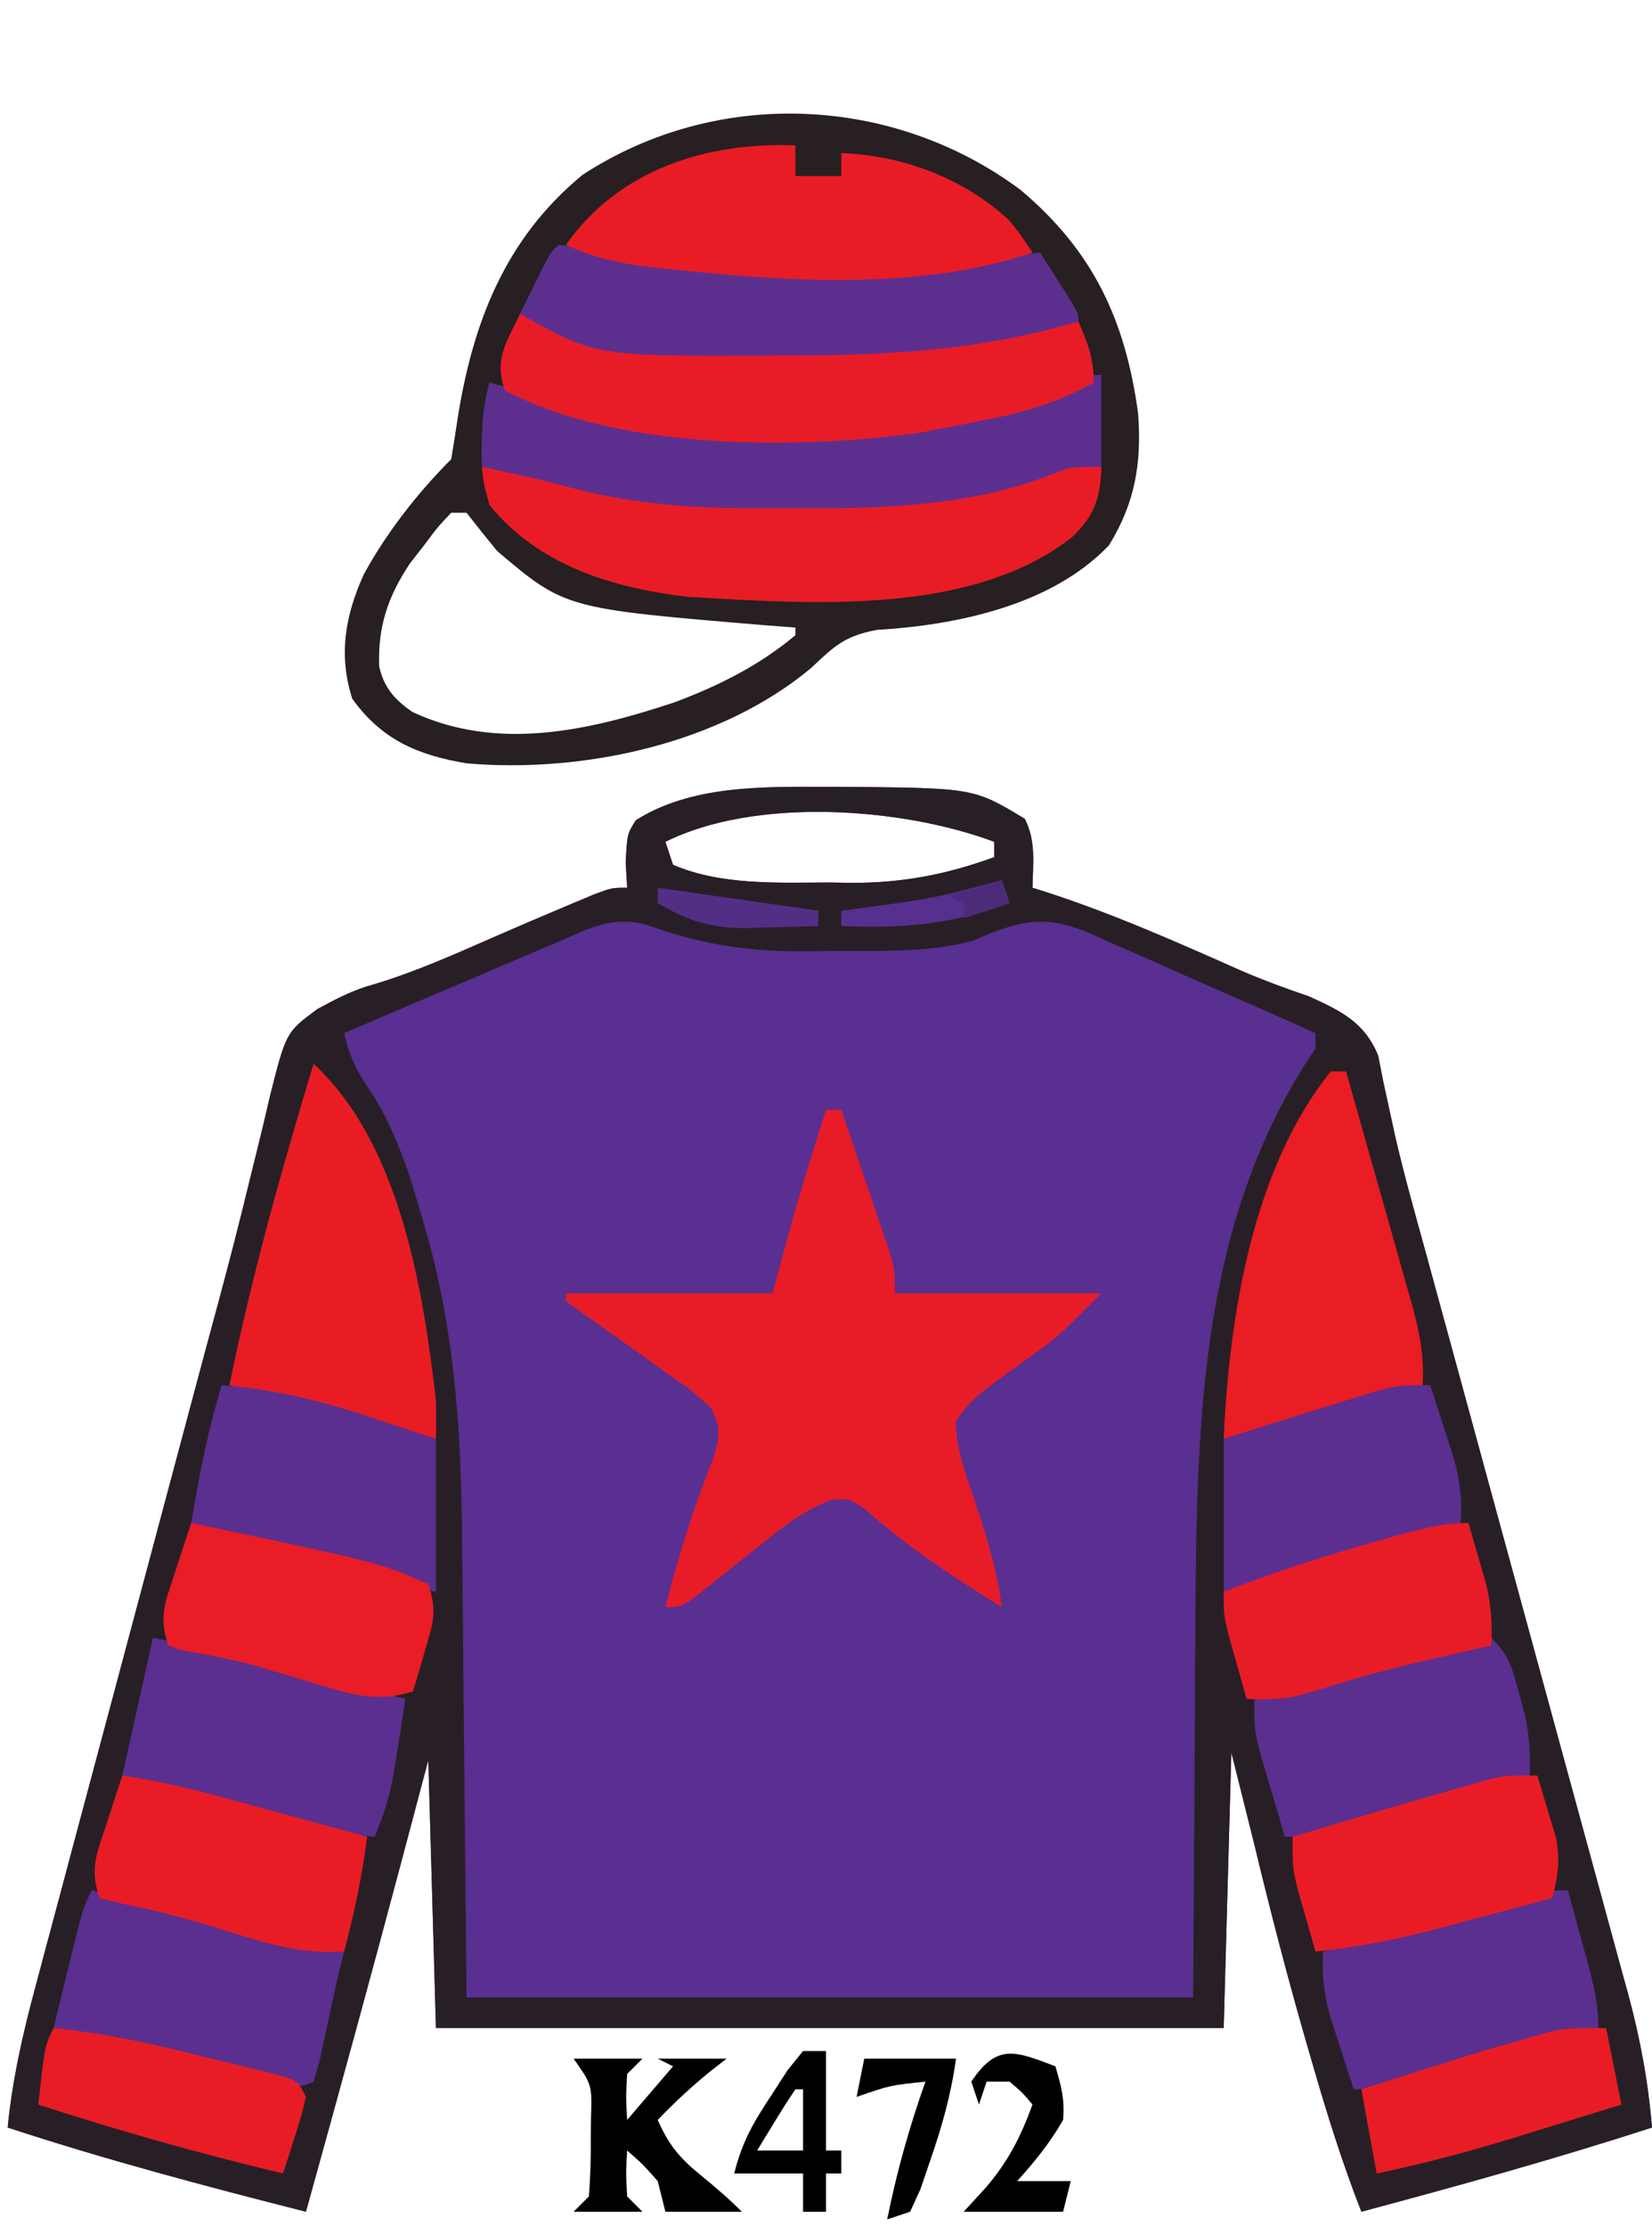 <?xml version="1.0" encoding="UTF-8"?>
<svg version="1.1" xmlns="http://www.w3.org/2000/svg" width="216" height="291">
<path d="M0 0 C0.828 0.001 1.657 0.002 2.51 0.002 C19.094 0.167 19.094 0.167 25.75 4.188 C27.228 7.144 26.81 9.93 26.75 13.188 C27.281 13.355 27.813 13.522 28.361 13.694 C37.232 16.559 45.677 20.311 54.188 24.091 C57.036 25.31 59.914 26.375 62.849 27.363 C67.019 29.247 70.164 30.751 71.946 35.121 C72.182 36.316 72.418 37.511 72.661 38.742 C72.975 40.194 73.293 41.644 73.614 43.093 C73.789 43.901 73.964 44.709 74.144 45.541 C75.311 50.634 76.737 55.658 78.126 60.693 C78.77 63.049 79.413 65.405 80.056 67.76 C80.39 68.98 80.724 70.2 81.069 71.457 C82.126 75.321 83.18 79.185 84.233 83.05 C84.597 84.383 84.96 85.716 85.324 87.049 C85.505 87.715 85.687 88.382 85.874 89.068 C88.319 98.038 90.767 107.006 93.222 115.972 C94.89 122.062 96.552 128.153 98.21 134.246 C99.083 137.455 99.959 140.664 100.84 143.872 C101.821 147.442 102.792 151.015 103.762 154.588 C104.052 155.634 104.341 156.679 104.639 157.757 C106.212 163.588 107.25 169.166 107.75 175.188 C95.189 179.255 82.505 182.782 69.75 186.188 C67.24 179.78 65.221 173.298 63.312 166.688 C63.005 165.629 62.698 164.57 62.382 163.479 C59.968 155.091 57.793 146.672 55.75 138.188 C54.76 134.227 53.77 130.268 52.75 126.188 C52.42 138.067 52.09 149.947 51.75 162.188 C17.76 162.188 -16.23 162.188 -51.25 162.188 C-51.745 144.863 -51.745 144.863 -52.25 127.188 C-53.405 131.539 -54.56 135.891 -55.75 140.375 C-59.82 155.673 -64.012 170.935 -68.25 186.188 C-81.366 182.859 -94.39 179.406 -107.25 175.188 C-106.615 168.816 -105.254 162.861 -103.585 156.686 C-103.178 155.152 -103.178 155.152 -102.762 153.587 C-101.865 150.216 -100.96 146.846 -100.055 143.477 C-99.422 141.107 -98.79 138.737 -98.159 136.366 C-96.493 130.118 -94.82 123.872 -93.146 117.625 C-91.468 111.361 -89.797 105.094 -88.125 98.828 C-86.231 91.734 -84.337 84.64 -82.439 77.547 C-82.149 76.461 -81.859 75.376 -81.56 74.258 C-80.986 72.118 -80.408 69.979 -79.828 67.84 C-78.307 62.228 -76.857 56.608 -75.497 50.954 C-75.203 49.768 -74.908 48.581 -74.605 47.359 C-74.042 45.09 -73.5 42.816 -72.982 40.537 C-70.847 32.07 -70.847 32.07 -66.762 29.048 C-64.212 27.669 -62.061 26.525 -59.285 25.785 C-53.98 24.185 -49.008 21.972 -43.939 19.748 C-40.494 18.24 -37.04 16.763 -33.57 15.312 C-32.593 14.903 -31.616 14.493 -30.61 14.07 C-28.25 13.188 -28.25 13.188 -26.25 13.188 C-26.312 12.094 -26.374 11.001 -26.438 9.875 C-26.25 6.188 -26.25 6.188 -25.125 4.375 C-17.808 -0.259 -8.388 -0.009 0 0 Z M-21.25 7.188 C-20.92 8.178 -20.59 9.168 -20.25 10.188 C-13.992 12.893 -6.492 12.522 0.188 12.5 C1.16 12.516 2.133 12.532 3.135 12.549 C9.815 12.553 15.473 11.462 21.75 9.188 C21.75 8.527 21.75 7.867 21.75 7.188 C9.717 2.675 -9.493 1.309 -21.25 7.188 Z " fill="#592F91" transform="translate(108.25,102.812)"/>
<path d="M0 0 C0.828 0.001 1.657 0.002 2.51 0.002 C19.094 0.167 19.094 0.167 25.75 4.188 C27.228 7.144 26.81 9.93 26.75 13.188 C27.281 13.355 27.813 13.522 28.361 13.694 C37.232 16.559 45.677 20.311 54.188 24.091 C57.036 25.31 59.914 26.375 62.849 27.363 C67.019 29.247 70.164 30.751 71.946 35.121 C72.182 36.316 72.418 37.511 72.661 38.742 C72.975 40.194 73.293 41.644 73.614 43.093 C73.789 43.901 73.964 44.709 74.144 45.541 C75.311 50.634 76.737 55.658 78.126 60.693 C78.77 63.049 79.413 65.405 80.056 67.76 C80.39 68.98 80.724 70.2 81.069 71.457 C82.126 75.321 83.18 79.185 84.233 83.05 C84.597 84.383 84.96 85.716 85.324 87.049 C85.505 87.715 85.687 88.382 85.874 89.068 C88.319 98.038 90.767 107.006 93.222 115.972 C94.89 122.062 96.552 128.153 98.21 134.246 C99.083 137.455 99.959 140.664 100.84 143.872 C101.821 147.442 102.792 151.015 103.762 154.588 C104.052 155.634 104.341 156.679 104.639 157.757 C106.212 163.588 107.25 169.166 107.75 175.188 C95.189 179.255 82.505 182.782 69.75 186.188 C67.24 179.78 65.221 173.298 63.312 166.688 C63.005 165.629 62.698 164.57 62.382 163.479 C59.968 155.091 57.793 146.672 55.75 138.188 C54.76 134.227 53.77 130.268 52.75 126.188 C52.42 138.067 52.09 149.947 51.75 162.188 C17.76 162.188 -16.23 162.188 -51.25 162.188 C-51.745 144.863 -51.745 144.863 -52.25 127.188 C-53.405 131.539 -54.56 135.891 -55.75 140.375 C-59.82 155.673 -64.012 170.935 -68.25 186.188 C-81.366 182.859 -94.39 179.406 -107.25 175.188 C-106.615 168.816 -105.254 162.861 -103.585 156.686 C-103.178 155.152 -103.178 155.152 -102.762 153.587 C-101.865 150.216 -100.96 146.846 -100.055 143.477 C-99.422 141.107 -98.79 138.737 -98.159 136.366 C-96.493 130.118 -94.82 123.872 -93.146 117.625 C-91.468 111.361 -89.797 105.094 -88.125 98.828 C-86.231 91.734 -84.337 84.64 -82.439 77.547 C-82.149 76.461 -81.859 75.376 -81.56 74.258 C-80.986 72.118 -80.408 69.979 -79.828 67.84 C-78.307 62.228 -76.857 56.608 -75.497 50.954 C-75.203 49.768 -74.908 48.581 -74.605 47.359 C-74.042 45.09 -73.5 42.816 -72.982 40.537 C-70.847 32.07 -70.847 32.07 -66.762 29.048 C-64.212 27.669 -62.061 26.525 -59.285 25.785 C-53.98 24.185 -49.008 21.972 -43.939 19.748 C-40.494 18.24 -37.04 16.763 -33.57 15.312 C-32.593 14.903 -31.616 14.493 -30.61 14.07 C-28.25 13.188 -28.25 13.188 -26.25 13.188 C-26.312 12.094 -26.374 11.001 -26.438 9.875 C-26.25 6.188 -26.25 6.188 -25.125 4.375 C-17.808 -0.259 -8.388 -0.009 0 0 Z M-21.25 7.188 C-20.92 8.178 -20.59 9.168 -20.25 10.188 C-13.992 12.893 -6.492 12.522 0.188 12.5 C1.16 12.516 2.133 12.532 3.135 12.549 C9.815 12.553 15.473 11.462 21.75 9.188 C21.75 8.527 21.75 7.867 21.75 7.188 C9.717 2.675 -9.493 1.309 -21.25 7.188 Z M-35.516 20.371 C-36.309 20.705 -37.102 21.04 -37.92 21.384 C-40.451 22.454 -42.976 23.539 -45.5 24.625 C-47.216 25.353 -48.932 26.08 -50.648 26.807 C-54.854 28.588 -59.054 30.384 -63.25 32.188 C-62.517 35.437 -61.493 37.404 -59.562 40.125 C-56.359 45.327 -54.663 50.668 -53 56.5 C-52.754 57.353 -52.508 58.205 -52.255 59.084 C-48.672 72.199 -47.929 85.018 -47.836 98.52 C-47.819 100.055 -47.801 101.591 -47.782 103.126 C-47.72 108.751 -47.673 114.375 -47.625 120 C-47.501 132.602 -47.377 145.204 -47.25 158.188 C-15.9 158.188 15.45 158.188 47.75 158.188 C47.92 133.135 47.92 133.135 48.048 108.081 C48.243 82.348 48.744 56.255 63.75 34.188 C63.75 33.528 63.75 32.867 63.75 32.188 C58.804 29.959 53.842 27.77 48.864 25.614 C47.174 24.876 45.49 24.128 43.81 23.37 C41.386 22.277 38.948 21.224 36.504 20.176 C35.763 19.832 35.022 19.489 34.258 19.135 C29.013 16.945 26.004 17.235 20.755 19.349 C20.093 19.626 19.432 19.902 18.75 20.188 C12.77 21.69 6.693 21.411 0.562 21.438 C-0.619 21.458 -1.8 21.479 -3.018 21.5 C-10.35 21.533 -16.363 20.64 -23.25 18.188 C-27.921 16.646 -31.197 18.494 -35.516 20.371 Z " fill="#281F26" transform="translate(108.25,102.812)"/>
<path d="M0 0 C9.491 7.988 13.719 17.025 15.367 29.242 C15.844 35.704 14.966 40.886 11.555 46.43 C4.049 54.306 -8.371 56.864 -18.82 57.492 C-23.064 58.297 -24.381 59.627 -27.422 62.496 C-39.367 72.435 -57.261 76.225 -72.406 74.926 C-78.777 73.864 -83.496 71.884 -87.383 66.492 C-89.212 60.79 -88.333 55.656 -85.883 50.242 C-82.914 44.789 -78.835 39.569 -74.445 35.18 C-74.169 33.493 -73.898 31.805 -73.648 30.114 C-71.697 17.491 -67.437 6.371 -57.266 -1.98 C-39.742 -13.412 -16.717 -12.444 0 0 Z M-74.445 42.18 C-76.195 44.02 -76.195 44.02 -77.945 46.367 C-78.554 47.144 -79.162 47.922 -79.789 48.723 C-82.704 53.047 -84.063 57.052 -83.867 62.25 C-83.261 65.022 -81.832 66.615 -79.527 68.207 C-68.357 73.425 -56.353 70.637 -45.195 66.93 C-39.426 64.762 -34.195 62.15 -29.445 58.18 C-29.445 57.85 -29.445 57.52 -29.445 57.18 C-30.738 57.082 -32.031 56.984 -33.363 56.883 C-59.547 54.709 -59.547 54.709 -68.445 47.18 C-69.797 45.528 -71.135 43.864 -72.445 42.18 C-73.105 42.18 -73.765 42.18 -74.445 42.18 Z " fill="#271F22" transform="translate(133.445,24.82)"/>
<path d="M0 0 C0.66 0 1.32 0 2 0 C3.174 3.435 4.338 6.873 5.5 10.312 C5.834 11.289 6.168 12.265 6.512 13.271 C6.828 14.209 7.143 15.147 7.469 16.113 C7.762 16.977 8.055 17.841 8.357 18.732 C9 21 9 21 9 24 C17.91 24 26.82 24 36 24 C30.397 29.603 30.397 29.603 27.703 31.535 C27.137 31.952 26.571 32.369 25.988 32.799 C24.817 33.65 23.643 34.496 22.465 35.338 C20.261 36.972 18.337 38.41 16.961 40.816 C17.024 44.362 18.23 47.557 19.375 50.875 C20.963 55.579 22.333 60.053 23 65 C16.648 61.094 10.671 57.128 5.07 52.188 C3.058 50.804 3.058 50.804 0.652 51.008 C-2.917 52.343 -5.637 54.498 -8.562 56.875 C-9.689 57.768 -10.815 58.662 -11.941 59.555 C-12.951 60.362 -13.96 61.169 -15 62 C-18.753 65 -18.753 65 -21 65 C-19.284 58.279 -17.285 51.84 -14.672 45.41 C-13.898 42.633 -13.731 41.589 -15 39 C-17.513 36.71 -17.513 36.71 -20.625 34.562 C-21.166 34.17 -21.707 33.777 -22.265 33.373 C-25.24 31.221 -28.25 29.117 -31.25 27 C-32.157 26.34 -33.065 25.68 -34 25 C-34 24.67 -34 24.34 -34 24 C-25.09 24 -16.18 24 -7 24 C-6.01 20.37 -5.02 16.74 -4 13 C-3.285 10.6 -2.558 8.203 -1.812 5.812 C-1.468 4.705 -1.124 3.598 -0.77 2.457 C-0.389 1.241 -0.389 1.241 0 0 Z " fill="#E81C27" transform="translate(108,145)"/>
<path d="M0 0 C0 3.96 0 7.92 0 12 C-1.913 12.636 -3.831 13.258 -5.75 13.875 C-6.817 14.223 -7.885 14.571 -8.984 14.93 C-19.12 17.806 -29.247 18.347 -39.718 18.316 C-41.931 18.313 -44.144 18.336 -46.357 18.361 C-58.589 18.415 -69.464 16.106 -81 12 C-81.074 8.13 -81.047 4.726 -80 1 C-79.238 1.193 -78.476 1.387 -77.691 1.586 C-74.463 2.4 -71.232 3.201 -68 4 C-67.215 4.201 -66.43 4.402 -65.621 4.609 C-41.201 10.546 -22.497 0 0 0 Z " fill="#5C2F8F" transform="translate(144,49)"/>
<path d="M0 0 C1.217 0.268 2.434 0.536 3.688 0.812 C4.521 0.993 5.354 1.174 6.213 1.36 C8.075 1.788 9.929 2.254 11.771 2.759 C20.105 4.951 28.074 5.466 36.628 5.391 C38.8 5.375 40.971 5.391 43.143 5.41 C53.65 5.426 64.862 4.906 74.702 0.9 C77 0 77 0 81 0 C80.904 4.019 80.096 6.37 77.25 9.125 C64.007 19.593 42.741 17.871 27 17 C17.138 15.819 7.527 12.978 1 5 C0.25 2.25 0.25 2.25 0 0 Z " fill="#E91C25" transform="translate(63,61)"/>
<path d="M0 0 C0.785 0.205 1.57 0.41 2.379 0.621 C3.429 0.891 4.48 1.16 5.562 1.438 C6.595 1.704 7.628 1.971 8.691 2.246 C14.739 3.624 20.657 4.165 26.848 4.203 C27.948 4.212 27.948 4.212 29.071 4.22 C30.618 4.23 32.165 4.236 33.713 4.24 C36.032 4.25 38.351 4.281 40.67 4.312 C49.176 4.371 56.802 3.765 65.08 1.647 C67.832 1.037 70.194 0.877 73 1 C74.257 3.906 75 5.796 75 9 C70.702 11.346 66.796 12.668 62 13.625 C60.824 13.865 59.649 14.105 58.438 14.352 C57.303 14.566 56.169 14.78 55 15 C54.055 15.189 53.11 15.379 52.137 15.574 C36.023 17.762 12.652 17.827 -2 10 C-3.392 5.824 -1.823 3.865 0 0 Z " fill="#E81C27" transform="translate(68,41)"/>
<path d="M0 0 C11.262 10.416 14.309 29.272 16 44 C16.028 45.666 16.036 47.334 16 49 C6.776 47.389 -2.056 44.719 -11 42 C-8.106 27.762 -4.199 13.904 0 0 Z " fill="#E91C24" transform="translate(41,139)"/>
<path d="M0 0 C0.66 0 1.32 0 2 0 C3.432 5.033 4.856 10.068 6.272 15.106 C6.755 16.819 7.24 18.531 7.728 20.242 C8.429 22.705 9.121 25.171 9.812 27.637 C10.141 28.779 10.141 28.779 10.475 29.945 C11.522 33.712 12.271 37.081 12 41 C11.429 41.17 10.858 41.34 10.27 41.516 C9.459 41.758 8.648 42 7.812 42.25 C6.91 42.519 6.008 42.789 5.078 43.066 C2.897 43.728 0.72 44.404 -1.453 45.09 C-3.178 45.633 -3.178 45.633 -4.938 46.188 C-6.019 46.532 -7.101 46.876 -8.215 47.23 C-11 48 -11 48 -14 48 C-13.283 32.057 -10.267 12.746 0 0 Z " fill="#EA1C24" transform="translate(174,140)"/>
<path d="M0 0 C1.566 0.126 3.126 0.327 4.68 0.559 C6.153 0.767 6.153 0.767 7.655 0.98 C9.249 1.206 9.249 1.206 10.875 1.438 C28.604 3.783 45.281 3.091 63 1 C63.836 2.311 64.669 3.624 65.5 4.938 C66.196 6.034 66.196 6.034 66.906 7.152 C68 9 68 9 68 10 C55.792 13.651 43.905 14.42 31.25 14.438 C30.511 14.443 29.771 14.449 29.009 14.455 C4.824 14.586 4.824 14.586 -5 9 C-4.357 7.686 -3.71 6.374 -3.062 5.062 C-2.703 4.332 -2.343 3.601 -1.973 2.848 C-1 1 -1 1 0 0 Z " fill="#5C2F8F" transform="translate(73,32)"/>
<path d="M0 0 C0 1.32 0 2.64 0 4 C1.98 4 3.96 4 6 4 C6 3.01 6 2.02 6 1 C14.012 1.308 21.912 4.235 27.879 9.73 C29.25 11.375 29.25 11.375 31 14 C16.233 19.034 -1.549 17.774 -16.875 16.125 C-17.618 16.047 -18.36 15.968 -19.125 15.887 C-23.036 15.417 -26.425 14.668 -30 13 C-23.171 3.211 -11.608 -0.484 0 0 Z " fill="#E91C25" transform="translate(104,19)"/>
<path d="M0 0 C11.125 2.232 22.049 5.046 33 8 C31.073 20.67 31.073 20.67 29 26 C20.97 25.446 13.68 23.338 6 21 C4.97 20.693 3.94 20.386 2.879 20.07 C0.584 19.387 -1.709 18.697 -4 18 C-2.667 12 -1.333 6 0 0 Z " fill="#5B2F8F" transform="translate(20,214)"/>
<path d="M0 0 C2.401 2.401 2.752 4.055 3.625 7.312 C4.016 8.73 4.016 8.73 4.414 10.176 C4.975 12.879 5.11 15.25 5 18 C-2.381 20.138 -9.771 22.239 -17.188 24.25 C-18.419 24.585 -19.65 24.92 -20.918 25.266 C-24 26 -24 26 -27 26 C-27.673 23.752 -28.338 21.501 -29 19.25 C-29.371 17.997 -29.742 16.744 -30.125 15.453 C-31 12 -31 12 -31 8 C-26.583 6.854 -22.167 5.708 -17.75 4.562 C-15.869 4.074 -15.869 4.074 -13.949 3.576 C-12.141 3.107 -12.141 3.107 -10.297 2.629 C-9.187 2.341 -8.076 2.053 -6.933 1.756 C-5.481 1.382 -5.481 1.382 -4 1 C-3.251 0.76 -2.503 0.52 -1.731 0.273 C-1.16 0.183 -0.589 0.093 0 0 Z " fill="#5A2F90" transform="translate(195,214)"/>
<path d="M0 0 C4 0.958 8 1.916 12 2.875 C13.125 3.144 14.251 3.414 15.41 3.691 C21.281 5.099 27.146 6.522 33 8 C32.774 8.891 32.774 8.891 32.543 9.8 C32.101 11.592 31.702 13.394 31.316 15.199 C31.068 16.35 30.819 17.501 30.562 18.688 C30.316 19.846 30.07 21.005 29.816 22.199 C29.547 23.123 29.278 24.048 29 25 C25.877 26.561 23.037 25.192 19.805 24.348 C19.097 24.169 18.39 23.99 17.661 23.805 C15.397 23.231 13.136 22.647 10.875 22.062 C9.343 21.672 7.81 21.282 6.277 20.893 C2.516 19.936 -1.242 18.97 -5 18 C-4.357 15.374 -3.711 12.749 -3.062 10.125 C-2.88 9.379 -2.698 8.632 -2.51 7.863 C-1.113 2.227 -1.113 2.227 0 0 Z " fill="#5A2F8F" transform="translate(12,247)"/>
<path d="M0 0 C0.671 2.436 1.337 4.874 2 7.312 C2.191 8.003 2.382 8.693 2.578 9.404 C3.377 12.358 4 14.926 4 18 C2.117 18.489 2.117 18.489 0.195 18.988 C-1.495 19.429 -3.185 19.871 -4.875 20.312 C-5.744 20.54 -6.613 20.767 -7.508 21.001 C-12.775 22.387 -18.003 23.844 -23.188 25.52 C-25 26 -25 26 -28 26 C-28.675 23.94 -29.34 21.877 -30 19.812 C-30.371 18.664 -30.742 17.515 -31.125 16.332 C-31.906 13.357 -32.184 11.047 -32 8 C-31.17 7.796 -31.17 7.796 -30.323 7.589 C-16.915 4.347 -16.915 4.347 -3.68 0.48 C-2 0 -2 0 0 0 Z " fill="#5B2F8F" transform="translate(205,247)"/>
<path d="M0 0 C6.743 0.538 12.661 1.923 19.062 4.062 C23.487 5.517 23.487 5.517 28 7 C28 13.6 28 20.2 28 27 C23.764 25.881 19.528 24.761 15.292 23.637 C13.851 23.255 12.41 22.874 10.968 22.493 C8.898 21.947 6.828 21.398 4.758 20.848 C3.511 20.518 2.265 20.188 0.981 19.848 C-2 19 -2 19 -4 18 C-2.961 11.889 -1.843 5.923 0 0 Z " fill="#5B2F8F" transform="translate(29,181)"/>
<path d="M0 0 C0.675 2.06 1.34 4.123 2 6.188 C2.371 7.336 2.743 8.485 3.125 9.668 C3.906 12.643 4.184 14.953 4 18 C-2.443 20.189 -8.921 22.231 -15.438 24.188 C-16.334 24.46 -17.231 24.733 -18.154 25.014 C-19.01 25.271 -19.865 25.528 -20.746 25.793 C-21.516 26.025 -22.286 26.258 -23.08 26.497 C-25 27 -25 27 -27 27 C-27 20.4 -27 13.8 -27 7 C-24.504 6.216 -22.009 5.433 -19.438 4.625 C-18.666 4.382 -17.894 4.139 -17.099 3.889 C-15.068 3.253 -13.035 2.625 -11 2 C-9.753 1.616 -8.507 1.232 -7.223 0.836 C-4 0 -4 0 0 0 Z " fill="#5A2F90" transform="translate(187,181)"/>
<path d="M0 0 C4.495 0.675 8.803 1.683 13.188 2.875 C13.837 3.051 14.486 3.226 15.155 3.407 C17.104 3.935 19.052 4.467 21 5 C22.129 5.307 23.258 5.614 24.422 5.93 C26.949 6.617 29.475 7.307 32 8 C31.358 13.135 30.317 17.994 29 23 C23.762 23.313 19.607 22.191 14.688 20.625 C9.978 19.167 5.353 17.782 0.5 16.875 C-0.655 16.586 -1.81 16.297 -3 16 C-4.312 12.063 -3.339 10.221 -2.062 6.312 C-1.682 5.133 -1.302 3.954 -0.91 2.738 C-0.61 1.835 -0.309 0.931 0 0 Z " fill="#E91C25" transform="translate(16,232)"/>
<path d="M0 0 C0.535 1.725 1.052 3.455 1.562 5.188 C1.853 6.15 2.143 7.113 2.441 8.105 C3.03 11.157 2.689 13.012 2 16 C-1.664 16.988 -5.332 17.964 -9 18.938 C-10.545 19.354 -10.545 19.354 -12.121 19.779 C-17.756 21.269 -23.195 22.449 -29 23 C-29.506 21.252 -30.005 19.501 -30.5 17.75 C-30.778 16.775 -31.057 15.801 -31.344 14.797 C-32 12 -32 12 -32 8 C-15.977 3.248 -15.977 3.248 -8.688 1.188 C-7.866 0.954 -7.045 0.721 -6.199 0.48 C-4 0 -4 0 0 0 Z " fill="#E91C25" transform="translate(201,232)"/>
<path d="M0 0 C0.508 1.727 1.006 3.457 1.5 5.188 C1.778 6.15 2.057 7.113 2.344 8.105 C2.967 10.853 3.123 13.196 3 16 C1.889 16.254 0.778 16.508 -0.367 16.77 C-11.241 19.27 -11.241 19.27 -21.922 22.484 C-24.337 23.084 -26.521 23.087 -29 23 C-29.505 21.231 -30.004 19.459 -30.5 17.688 C-30.778 16.701 -31.057 15.715 -31.344 14.699 C-32 12 -32 12 -32 9 C-25.276 6.349 -18.456 4.194 -11.5 2.25 C-10.711 2.027 -9.921 1.805 -9.108 1.575 C-5.994 0.719 -3.245 0 0 0 Z " fill="#E81C26" transform="translate(192,199)"/>
<path d="M0 0 C24.765 5.225 24.765 5.225 31 8 C32.211 11.632 31.628 13.065 30.562 16.688 C30.131 18.178 30.131 18.178 29.691 19.699 C29.463 20.458 29.235 21.218 29 22 C23.99 23.653 20.094 22.172 15.25 20.688 C13.714 20.231 12.178 19.776 10.641 19.324 C9.505 18.985 9.505 18.985 8.346 18.638 C5.179 17.777 1.975 17.189 -1.259 16.636 C-1.833 16.426 -2.408 16.216 -3 16 C-4.312 12.063 -3.339 10.221 -2.062 6.312 C-1.682 5.133 -1.302 3.954 -0.91 2.738 C-0.61 1.835 -0.309 0.931 0 0 Z " fill="#EA1C25" transform="translate(25,199)"/>
<path d="M0 0 C6.984 0.686 13.637 2.234 20.438 3.938 C22.088 4.335 22.088 4.335 23.771 4.74 C24.815 5 25.858 5.26 26.934 5.527 C27.883 5.762 28.832 5.996 29.81 6.238 C32 7 32 7 33 9 C32.441 11.383 32.441 11.383 31.562 14.125 C31.131 15.49 31.131 15.49 30.691 16.883 C30.349 17.931 30.349 17.931 30 19 C19.182 16.425 8.578 13.432 -2 10 C-1.125 2.25 -1.125 2.25 0 0 Z " fill="#E81C25" transform="translate(7,265)"/>
<path d="M0 0 C0.66 3.3 1.32 6.6 2 10 C-1.645 11.129 -5.291 12.254 -8.938 13.375 C-10.47 13.851 -10.47 13.851 -12.033 14.336 C-17.987 16.162 -23.901 17.741 -30 19 C-30.66 15.37 -31.32 11.74 -32 8 C-16.909 3.21 -16.909 3.21 -9.812 1.188 C-8.994 0.954 -8.175 0.721 -7.332 0.48 C-5 0 -5 0 0 0 Z " fill="#E91C25" transform="translate(210,265)"/>
<path d="M0 0 C2.97 0 5.94 0 9 0 C8.34 0.66 7.68 1.32 7 2 C6.833 5.083 6.833 5.083 7 8 C8.98 5.69 10.96 3.38 13 1 C12.34 0.67 11.68 0.34 11 0 C13.97 0 16.94 0 20 0 C19.258 0.578 18.515 1.155 17.75 1.75 C15.339 3.723 13.16 5.76 11 8 C12.365 11.153 13.838 12.97 16.5 15.125 C18.43 16.703 20.235 18.235 22 20 C18.7 20 15.4 20 12 20 C11.67 18.68 11.34 17.36 11 16 C9.021 13.77 9.021 13.77 7 12 C6.833 14.917 6.833 14.917 7 18 C7.66 18.66 8.32 19.32 9 20 C6.03 20 3.06 20 0 20 C0.66 19.34 1.32 18.68 2 18 C2.199 15.291 2.278 12.707 2.25 10 C2.258 9.263 2.265 8.525 2.273 7.766 C2.41 3.416 2.41 3.416 0 0 Z " fill="#000000" transform="translate(75,269)"/>
<path d="M0 0 C0.99 0 1.98 0 3 0 C3 4.29 3 8.58 3 13 C3.66 13 4.32 13 5 13 C5 13.99 5 14.98 5 16 C4.34 16 3.68 16 3 16 C3 17.65 3 19.3 3 21 C2.01 21 1.02 21 0 21 C0 19.35 0 17.7 0 16 C-2.97 16 -5.94 16 -9 16 C-7.953 11.812 -6.487 9.332 -4.125 5.75 C-3.077 4.134 -3.077 4.134 -2.008 2.484 C-1.345 1.665 -0.683 0.845 0 0 Z M-1 5 C-1.891 6.309 -2.739 7.648 -3.562 9 C-4.018 9.742 -4.473 10.485 -4.941 11.25 C-5.465 12.116 -5.465 12.116 -6 13 C-4.02 13 -2.04 13 0 13 C0 10.36 0 7.72 0 5 C-0.33 5 -0.66 5 -1 5 Z " fill="#000000" transform="translate(105,268)"/>
<path d="M0 0 C0.774 2.653 1.228 4.293 1 7 C-0.674 9.962 -2.734 12.471 -5 15 C-2.69 15 -0.38 15 2 15 C1.67 16.32 1.34 17.64 1 19 C-3.29 19 -7.58 19 -12 19 C-11.072 17.989 -10.144 16.979 -9.188 15.938 C-6.2 12.477 -4.57 9.274 -3 5 C-4.312 3.438 -4.312 3.438 -6 2 C-6.99 2 -7.98 2 -9 2 C-9.33 2.99 -9.66 3.98 -10 5 C-10.33 4.01 -10.66 3.02 -11 2 C-7.61 -3.085 -5.187 -1.959 0 0 Z " fill="#000000" transform="translate(138,270)"/>
<path d="M0 0 C3.96 0 7.92 0 12 0 C11.357 4.654 10.17 8.878 8.625 13.312 C8.205 14.546 7.785 15.78 7.352 17.051 C6.906 18.024 6.46 18.997 6 20 C5.01 20.33 4.02 20.66 3 21 C4.24 14.828 5.896 8.933 8 3 C3.354 3.485 3.354 3.485 -1 5 C-0.67 3.35 -0.34 1.7 0 0 Z " fill="#000000" transform="translate(113,269)"/>
<path d="M0 0 C0.33 0.99 0.66 1.98 1 3 C-6.465 5.775 -13.067 6.368 -21 6 C-21 5.34 -21 4.68 -21 4 C-20.071 3.879 -19.141 3.758 -18.184 3.633 C-8.964 2.388 -8.964 2.388 0 0 Z " fill="#572F8E" transform="translate(131,115)"/>
<path d="M0 0 C6.93 0.99 13.86 1.98 21 3 C21 3.66 21 4.32 21 5 C18.624 5.082 16.251 5.141 13.875 5.188 C13.21 5.213 12.545 5.238 11.859 5.264 C7.131 5.333 4.049 4.403 0 2 C0 1.34 0 0.68 0 0 Z " fill="#532E85" transform="translate(86,116)"/>
<path d="M0 0 C0.33 0.99 0.66 1.98 1 3 C-0.98 3.66 -2.96 4.32 -5 5 C-5 4.34 -5 3.68 -5 3 C-5.66 2.67 -6.32 2.34 -7 2 C-4.69 1.34 -2.38 0.68 0 0 Z " fill="#4C2C78" transform="translate(131,115)"/>
</svg>
